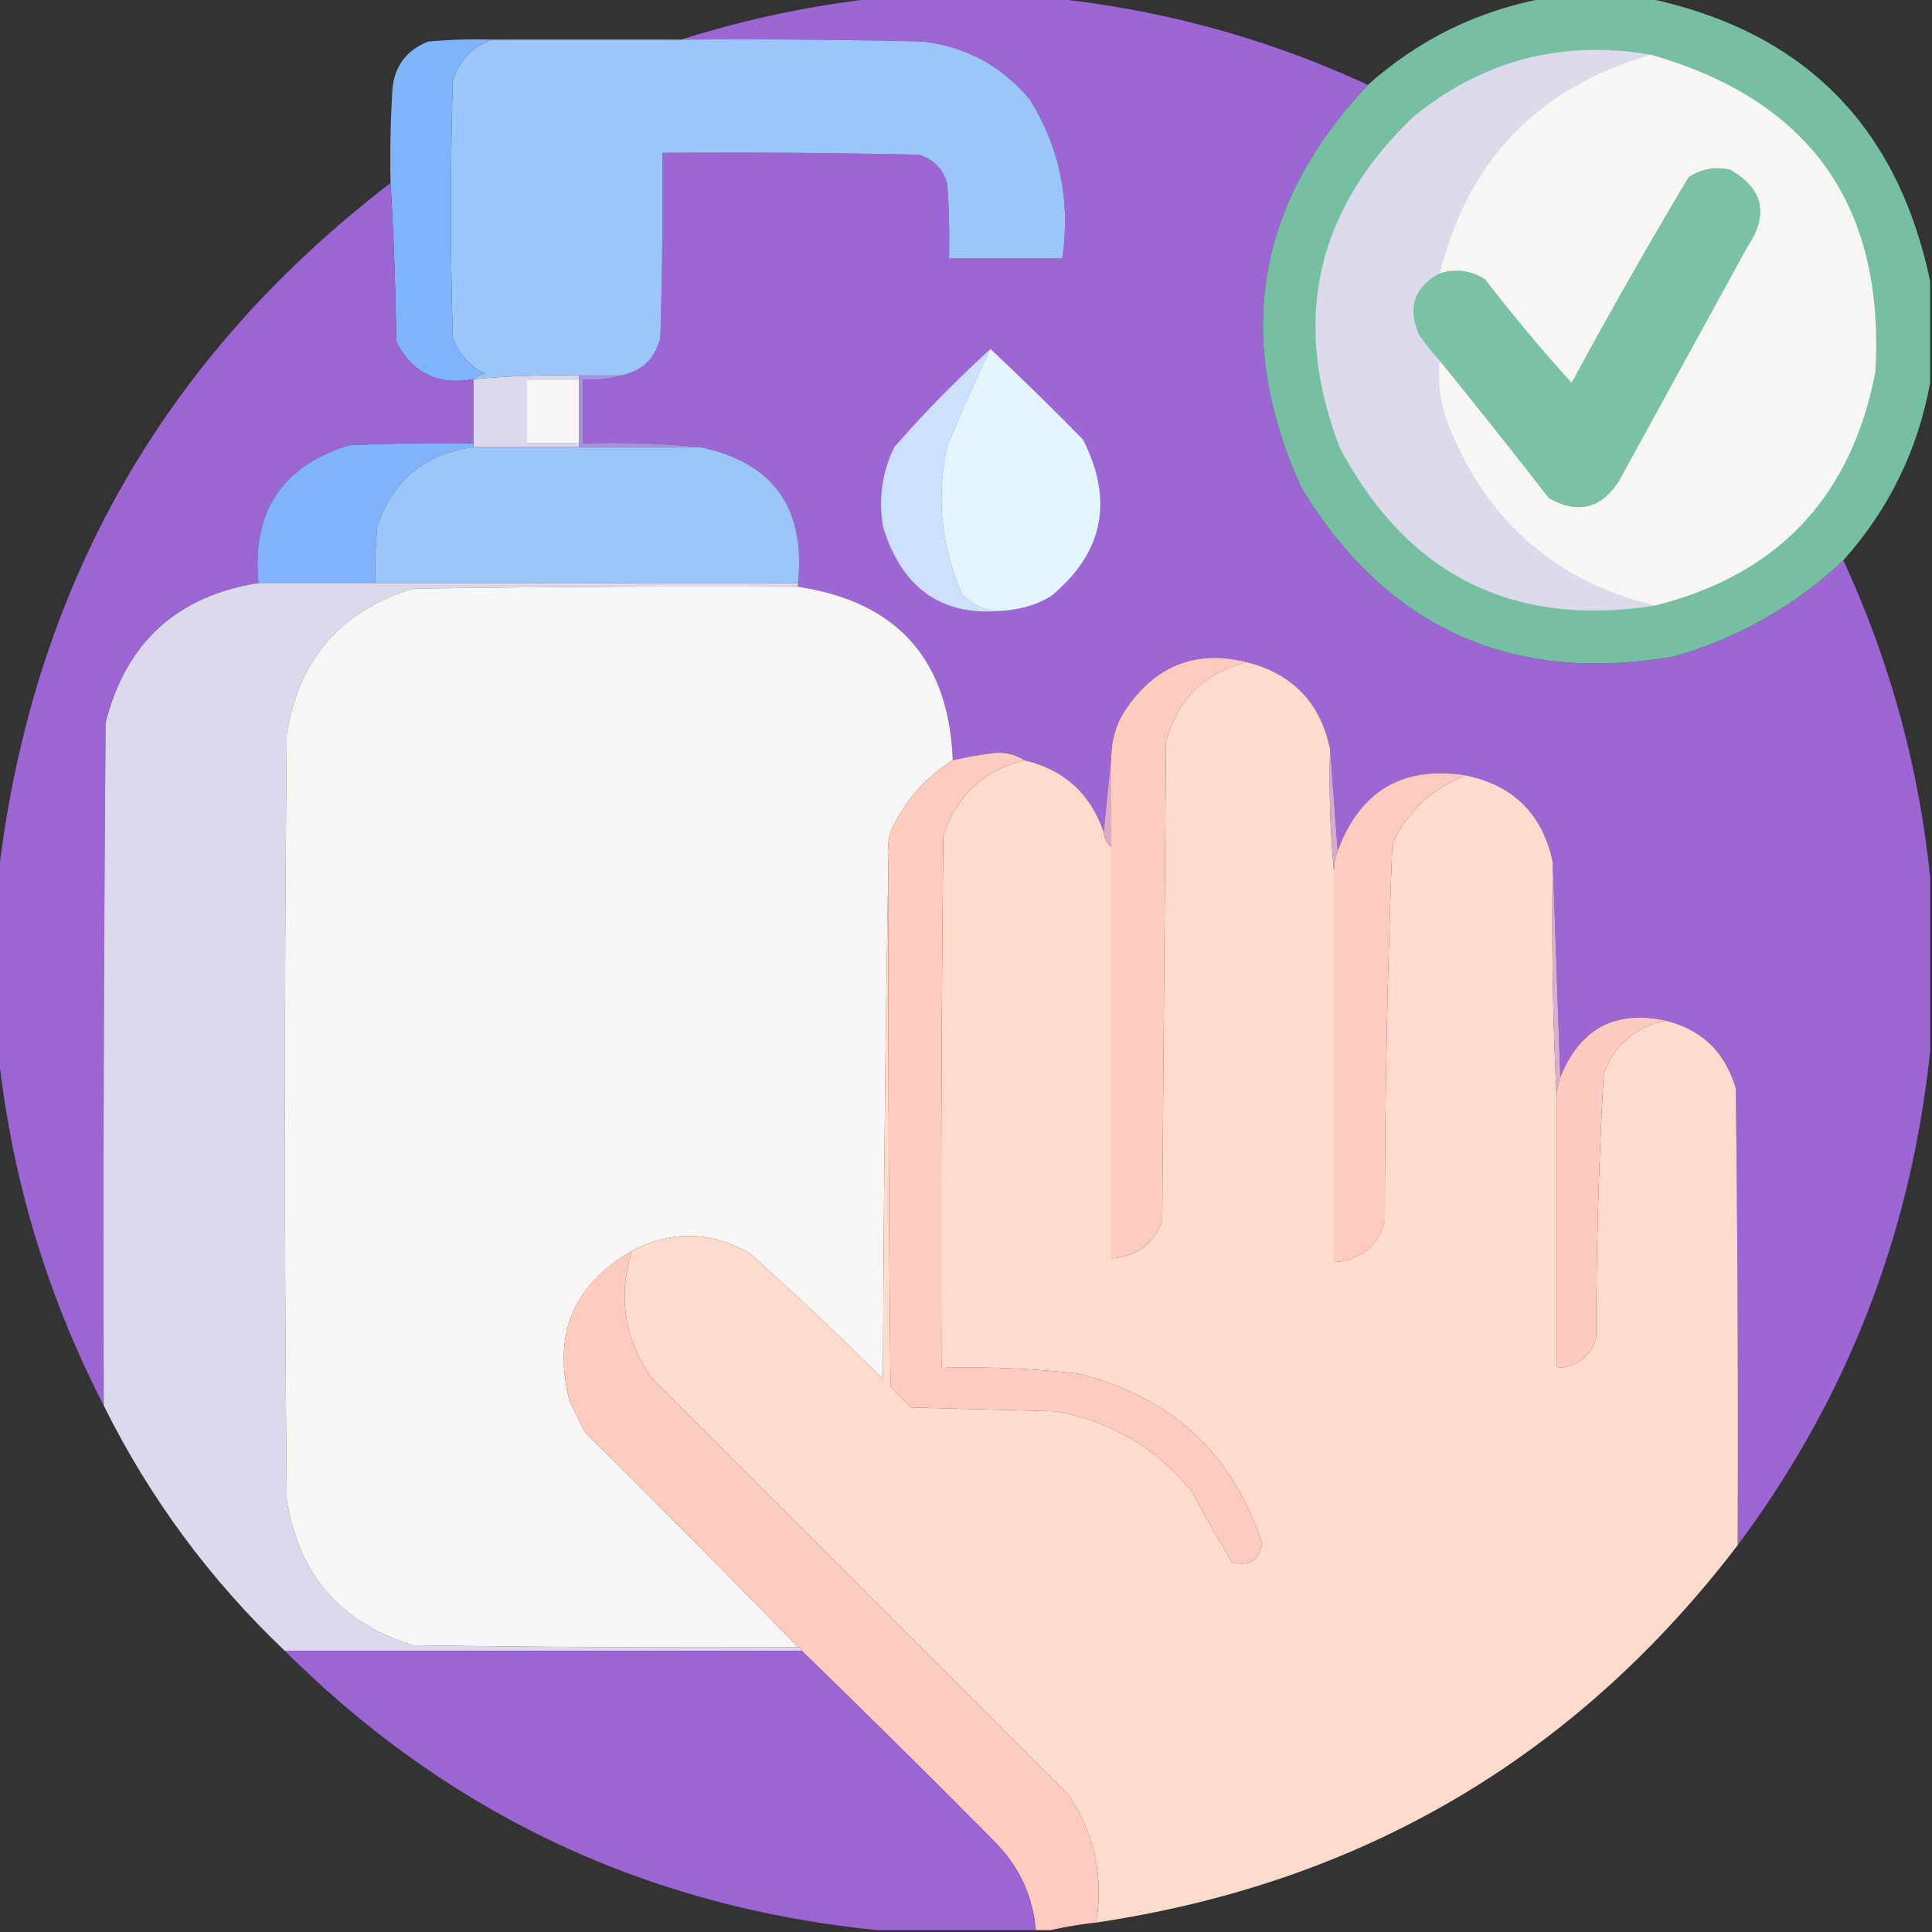 <svg xmlns="http://www.w3.org/2000/svg" width="512" height="512" style="shape-rendering:geometricPrecision;text-rendering:geometricPrecision;image-rendering:optimizeQuality;fill-rule:evenodd;clip-rule:evenodd"><rect width="100%" height="100%" fill="#333333" stroke="none"/><path style="opacity:.998" fill="#9d66d5" d="M232.5-.5h46c29.269 2.984 57.269 10.651 84 23-29.827 31.63-35.66 67.296-17.5 107 22.673 37.013 55.507 51.847 98.5 44.5 17.169-4.911 32.169-13.411 45-25.5 12.365 26.802 20.032 54.802 23 84v46c-5.03 48.439-22.03 92.106-51 131 .167-40.335 0-80.668-.5-121-2.757-9.592-8.924-15.592-18.5-18-13.446-2.923-22.779 2.077-28 15l-2-57c-2.667-12.667-10.333-20.333-23-23-16.732-2.631-28.065 4.036-34 20l-2-27c-2.576-12.242-9.91-19.909-22-23-13.673-3.432-24.506.901-32.5 13-2.285 3.687-3.452 7.687-3.5 12l-2 20c-3.551-10.22-10.551-16.554-21-19-2.179-1.426-4.679-2.092-7.5-2a94.085 94.085 0 0 0-11.5 2c-1.022-26.685-14.688-42.018-41-46v-1c2.028-20.003-6.639-32.003-26-36-10.153-.994-20.486-1.328-31-1v-17c3.542.313 6.875-.021 10-1 5.609-1.109 9.109-4.442 10.5-10 .5-16.33.667-32.663.5-49 22.669-.167 45.336 0 68 .5 3.833 1.167 6.333 3.667 7.5 7.5.5 6.658.666 13.325.5 20h30c2.249-15.135-.585-29.135-8.5-42-7.414-8.958-16.914-14.124-28.5-15.5-21.331-.5-42.664-.667-64-.5a269.091 269.091 0 0 1 52-11z"/><path style="opacity:.99" fill="#78c1a4" d="M409.5-.5h27c41.333 8.667 66.333 33.667 75 75v27c-3.272 17.813-10.938 33.48-23 47-12.831 12.089-27.831 20.589-45 25.5-42.993 7.347-75.827-7.487-98.5-44.5-18.16-39.704-12.327-75.37 17.5-107 13.52-12.062 29.187-19.728 47-23z"/><path style="opacity:1" fill="#9cc5fa" d="M130.5 10.5h50c21.336-.167 42.669 0 64 .5 11.586 1.376 21.086 6.542 28.5 15.5 7.915 12.865 10.749 26.865 8.5 42h-30c.166-6.675 0-13.342-.5-20-1.167-3.833-3.667-6.333-7.5-7.5-22.664-.5-45.331-.667-68-.5.167 16.337 0 32.67-.5 49-1.391 5.558-4.891 8.891-10.5 10h-11a251.258 251.258 0 0 0-28 1c.763-.768 1.763-1.268 3-1.5-4.093-2.007-6.927-5.173-8.5-9.5a1155.672 1155.672 0 0 1 0-68c1.684-5.515 5.184-9.182 10.5-11z"/><path style="opacity:1" fill="#80b4fa" d="M130.5 10.5c-5.316 1.818-8.816 5.485-10.5 11a1155.672 1155.672 0 0 0 0 68c1.573 4.327 4.407 7.493 8.5 9.5-1.237.232-2.237.732-3 1.5-9.439 1.702-16.272-1.631-20.5-10a873.736 873.736 0 0 0-1.5-42 313 313 0 0 1 .5-25c.623-6.072 3.79-10.239 9.5-12.5 5.657-.5 11.324-.666 17-.5z"/><path style="opacity:1" fill="#dcdaeb" d="M437.5 14.5c-29.855 8.522-48.522 27.855-56 58-6.632 3.611-8.465 8.945-5.5 16a57.112 57.112 0 0 0 5.5 7c-.751 6.776.416 13.443 3.5 20 10.425 23.934 28.259 38.934 53.5 45-37.773 5.863-65.607-8.137-83.5-42-12.824-33.533-6.324-62.7 19.5-87.5 18.42-15.023 39.42-20.523 63-16.5z"/><path style="opacity:1" fill="#f8f5f5" d="M437.5 14.5c42.196 12.046 62.029 40.046 59.5 84-6.348 33.179-25.848 53.846-58.5 62-25.241-6.066-43.075-21.066-53.5-45-3.084-6.557-4.251-13.224-3.5-20a2223.808 2223.808 0 0 1 29 36.5c7.616 4.296 13.783 2.796 18.5-4.5l34-62c5.817-8.637 4.317-15.47-4.5-20.5-3.952-.911-7.619-.245-11 2a1454.862 1454.862 0 0 0-31 54.5 456.562 456.562 0 0 1-23-27.5c-3.843-2.366-7.843-2.866-12-1.5 7.478-30.145 26.145-49.478 56-58z"/><path style="opacity:1" fill="#79c2a4" d="M381.5 95.5a57.112 57.112 0 0 1-5.5-7c-2.965-7.055-1.132-12.389 5.5-16 4.157-1.366 8.157-.866 12 1.5a456.562 456.562 0 0 0 23 27.5 1454.862 1454.862 0 0 1 31-54.5c3.381-2.245 7.048-2.911 11-2 8.817 5.03 10.317 11.863 4.5 20.5l-34 62c-4.717 7.296-10.884 8.796-18.5 4.5a2223.808 2223.808 0 0 0-29-36.5z"/><path style="opacity:.993" fill="#9d66d5" d="M103.5 48.5a873.736 873.736 0 0 1 1.5 42c4.228 8.369 11.061 11.702 20.5 10v17c-11.005-.167-22.005 0-33 .5-17.866 5.543-25.866 17.709-24 36.5-21.628 3.462-35.128 15.795-40.5 37-.5 60.332-.667 120.666-.5 181-15.23-29.59-24.564-60.923-28-94v-46c8.756-76.2 43.423-137.533 104-184z"/><path style="opacity:1" fill="#e3f5fe" d="M262.5 92.5a829.64 829.64 0 0 1 24.5 24c8.225 16.221 5.392 30.054-8.5 41.5a25.64 25.64 0 0 1-10 3.5c-5.349 1.039-9.849-.295-13.5-4-5.556-12.544-6.889-25.544-4-39a459.732 459.732 0 0 1 11.5-26z"/><path style="opacity:1" fill="#cbe1fe" d="M262.5 92.5a459.732 459.732 0 0 0-11.5 26c-2.889 13.456-1.556 26.456 4 39 3.651 3.705 8.151 5.039 13.5 4-17.741 2.702-29.241-4.632-34.5-22-1.232-7.339-.232-14.339 3-21a312.91 312.91 0 0 1 25.5-26z"/><path style="opacity:1" fill="#d9d8ed" d="M153.5 99.5v1h-14v17h14v1h-28v-18a251.258 251.258 0 0 1 28-1z"/><path style="opacity:1" fill="#f8f5f5" d="M153.5 100.5v17h-14v-17h14z"/><path style="opacity:1" fill="#a793e4" d="M153.5 99.5h11c-3.125.979-6.458 1.313-10 1v17c10.514-.328 20.847.006 31 1h-32v-19z"/><path style="opacity:1" fill="#81b3fa" d="M125.5 117.5v1c-12.84 1.669-21.34 8.669-25.5 21-.5 4.989-.666 9.989-.5 15h-31c-1.866-18.791 6.134-30.957 24-36.5 10.995-.5 21.995-.667 33-.5z"/><path style="opacity:1" fill="#9cc5fa" d="M125.5 118.5h60c19.361 3.997 28.028 15.997 26 36h-112c-.166-5.011 0-10.011.5-15 4.16-12.331 12.66-19.331 25.5-21z"/><path style="opacity:1" fill="#dcd9ec" d="M68.5 154.5h143v1c-34.002-.167-68.002 0-102 .5-19.177 5.849-30.344 18.682-33.5 38.5-.667 67.667-.667 135.333 0 203 3.164 19.845 14.33 32.678 33.5 38.5 33.998.5 67.998.667 102 .5.667 0 1 .333 1 1h-137c-19.85-18.847-35.85-40.514-48-65-.167-60.334 0-120.668.5-181 5.372-21.205 18.872-33.538 40.5-37z"/><path style="opacity:1" fill="#f8f5f5" d="M211.5 155.5c26.312 3.982 39.978 19.315 41 46-7.413 4.586-12.913 10.919-16.5 19a12.93 12.93 0 0 0-.5 5 9758.688 9758.688 0 0 0-1.5 140 842.734 842.734 0 0 0-35.5-33.5c-10.372-5.789-20.705-5.955-31-.5-15.657 8.997-21.157 22.33-16.5 40l4 8a4548.329 4548.329 0 0 1 56.5 57c-34.002.167-68.002 0-102-.5-19.17-5.822-30.336-18.655-33.5-38.5-.667-67.667-.667-135.333 0-203 3.156-19.818 14.323-32.651 33.5-38.5 33.998-.5 67.998-.667 102-.5z"/><path style="opacity:1" fill="#fecbbe" d="M330.5 175.5c-11.237 2.736-18.404 9.736-21.5 21l-1 127c-2.381 6.216-6.881 9.549-13.5 10v-133c.048-4.313 1.215-8.313 3.5-12 7.994-12.099 18.827-16.432 32.5-13z"/><path style="opacity:.999" fill="#fedccd" d="M330.5 175.5c12.09 3.091 19.424 10.758 22 23-.328 10.846.006 21.513 1 32v104c7.046-.546 11.546-4.213 13.5-11a2608.21 2608.21 0 0 1 2-100c4.136-8.639 10.636-14.639 19.5-18 12.667 2.667 20.333 10.333 23 23a961.42 961.42 0 0 0 1 62v72c5.365-.196 8.865-2.862 10.5-8 .041-23.383.707-46.717 2-70 2.926-7.763 8.426-12.43 16.5-14 9.576 2.408 15.743 8.408 18.5 18 .5 40.332.667 80.665.5 121-42.932 56.182-99.598 89.515-170 100 1.997-12.455-.503-23.788-7.5-34l-110-110c-7.534-10.384-9.367-21.717-5.5-34 10.295-5.455 20.628-5.289 31 .5a842.734 842.734 0 0 1 35.5 33.5c.167-46.835.667-93.502 1.5-140-.167 47.335 0 94.668.5 142l5.5 5.5 38 1c14.893 2.564 27.06 9.731 36.5 21.5a488.824 488.824 0 0 0 10.5 18.5c4.463 1.203 7.13-.464 8-5-8.018-24.017-24.352-39.017-49-45a258.191 258.191 0 0 0-36-1.5c-.167-47.001 0-94.001.5-141 3.534-10.704 10.7-17.371 21.5-20 10.449 2.446 17.449 8.78 21 19 .16 1.653.826 2.986 2 4v109c6.619-.451 11.119-3.784 13.5-10l1-127c3.096-11.264 10.263-18.264 21.5-21z"/><path style="opacity:1" fill="#fecbbe" d="M271.5 201.5c-10.8 2.629-17.966 9.296-21.5 20a9935.74 9935.74 0 0 0-.5 141 258.191 258.191 0 0 1 36 1.5c24.648 5.983 40.982 20.983 49 45-.87 4.536-3.537 6.203-8 5a488.824 488.824 0 0 1-10.5-18.5c-9.44-11.769-21.607-18.936-36.5-21.5l-38-1-5.5-5.5c-.5-47.332-.667-94.665-.5-142a12.93 12.93 0 0 1 .5-5c3.587-8.081 9.087-14.414 16.5-19a94.085 94.085 0 0 1 11.5-2c2.821-.092 5.321.574 7.5 2z"/><path style="opacity:1" fill="#d6abd0" d="m352.5 198.5 2 27a20.69 20.69 0 0 0-1 5c-.994-10.487-1.328-21.154-1-32z"/><path style="opacity:1" fill="#dcabca" d="M294.5 200.5v24c-1.174-1.014-1.84-2.347-2-4l2-20z"/><path style="opacity:1" fill="#fecbbe" d="M388.5 205.5c-8.864 3.361-15.364 9.361-19.5 18a2608.21 2608.21 0 0 0-2 100c-1.954 6.787-6.454 10.454-13.5 11v-104a20.69 20.69 0 0 1 1-5c5.935-15.964 17.268-22.631 34-20z"/><path style="opacity:1" fill="#dab0d0" d="m411.5 228.5 2 57a20.69 20.69 0 0 0-1 5 961.42 961.42 0 0 1-1-62z"/><path style="opacity:1" fill="#fecabe" d="M441.5 270.5c-8.074 1.57-13.574 6.237-16.5 14a1303.438 1303.438 0 0 0-2 70c-1.635 5.138-5.135 7.804-10.5 8v-72a20.69 20.69 0 0 1 1-5c5.221-12.923 14.554-17.923 28-15z"/><path style="opacity:1" fill="#fecbbe" d="M167.5 331.5c-3.867 12.283-2.034 23.616 5.5 34l110 110c6.997 10.212 9.497 21.545 7.5 34a104.987 104.987 0 0 0-12 2h-4c-.796-8.923-4.296-16.59-10.5-23a3703.537 3703.537 0 0 0-51.5-51c0-.667-.333-1-1-1a4548.329 4548.329 0 0 0-56.5-57l-4-8c-4.657-17.67.843-31.003 16.5-40z"/><path style="opacity:.994" fill="#9d66d5" d="M75.5 437.5h137a3703.537 3703.537 0 0 1 51.5 51c6.204 6.41 9.704 14.077 10.5 23h-42c-61.257-6.133-113.59-30.799-157-74z"/></svg>